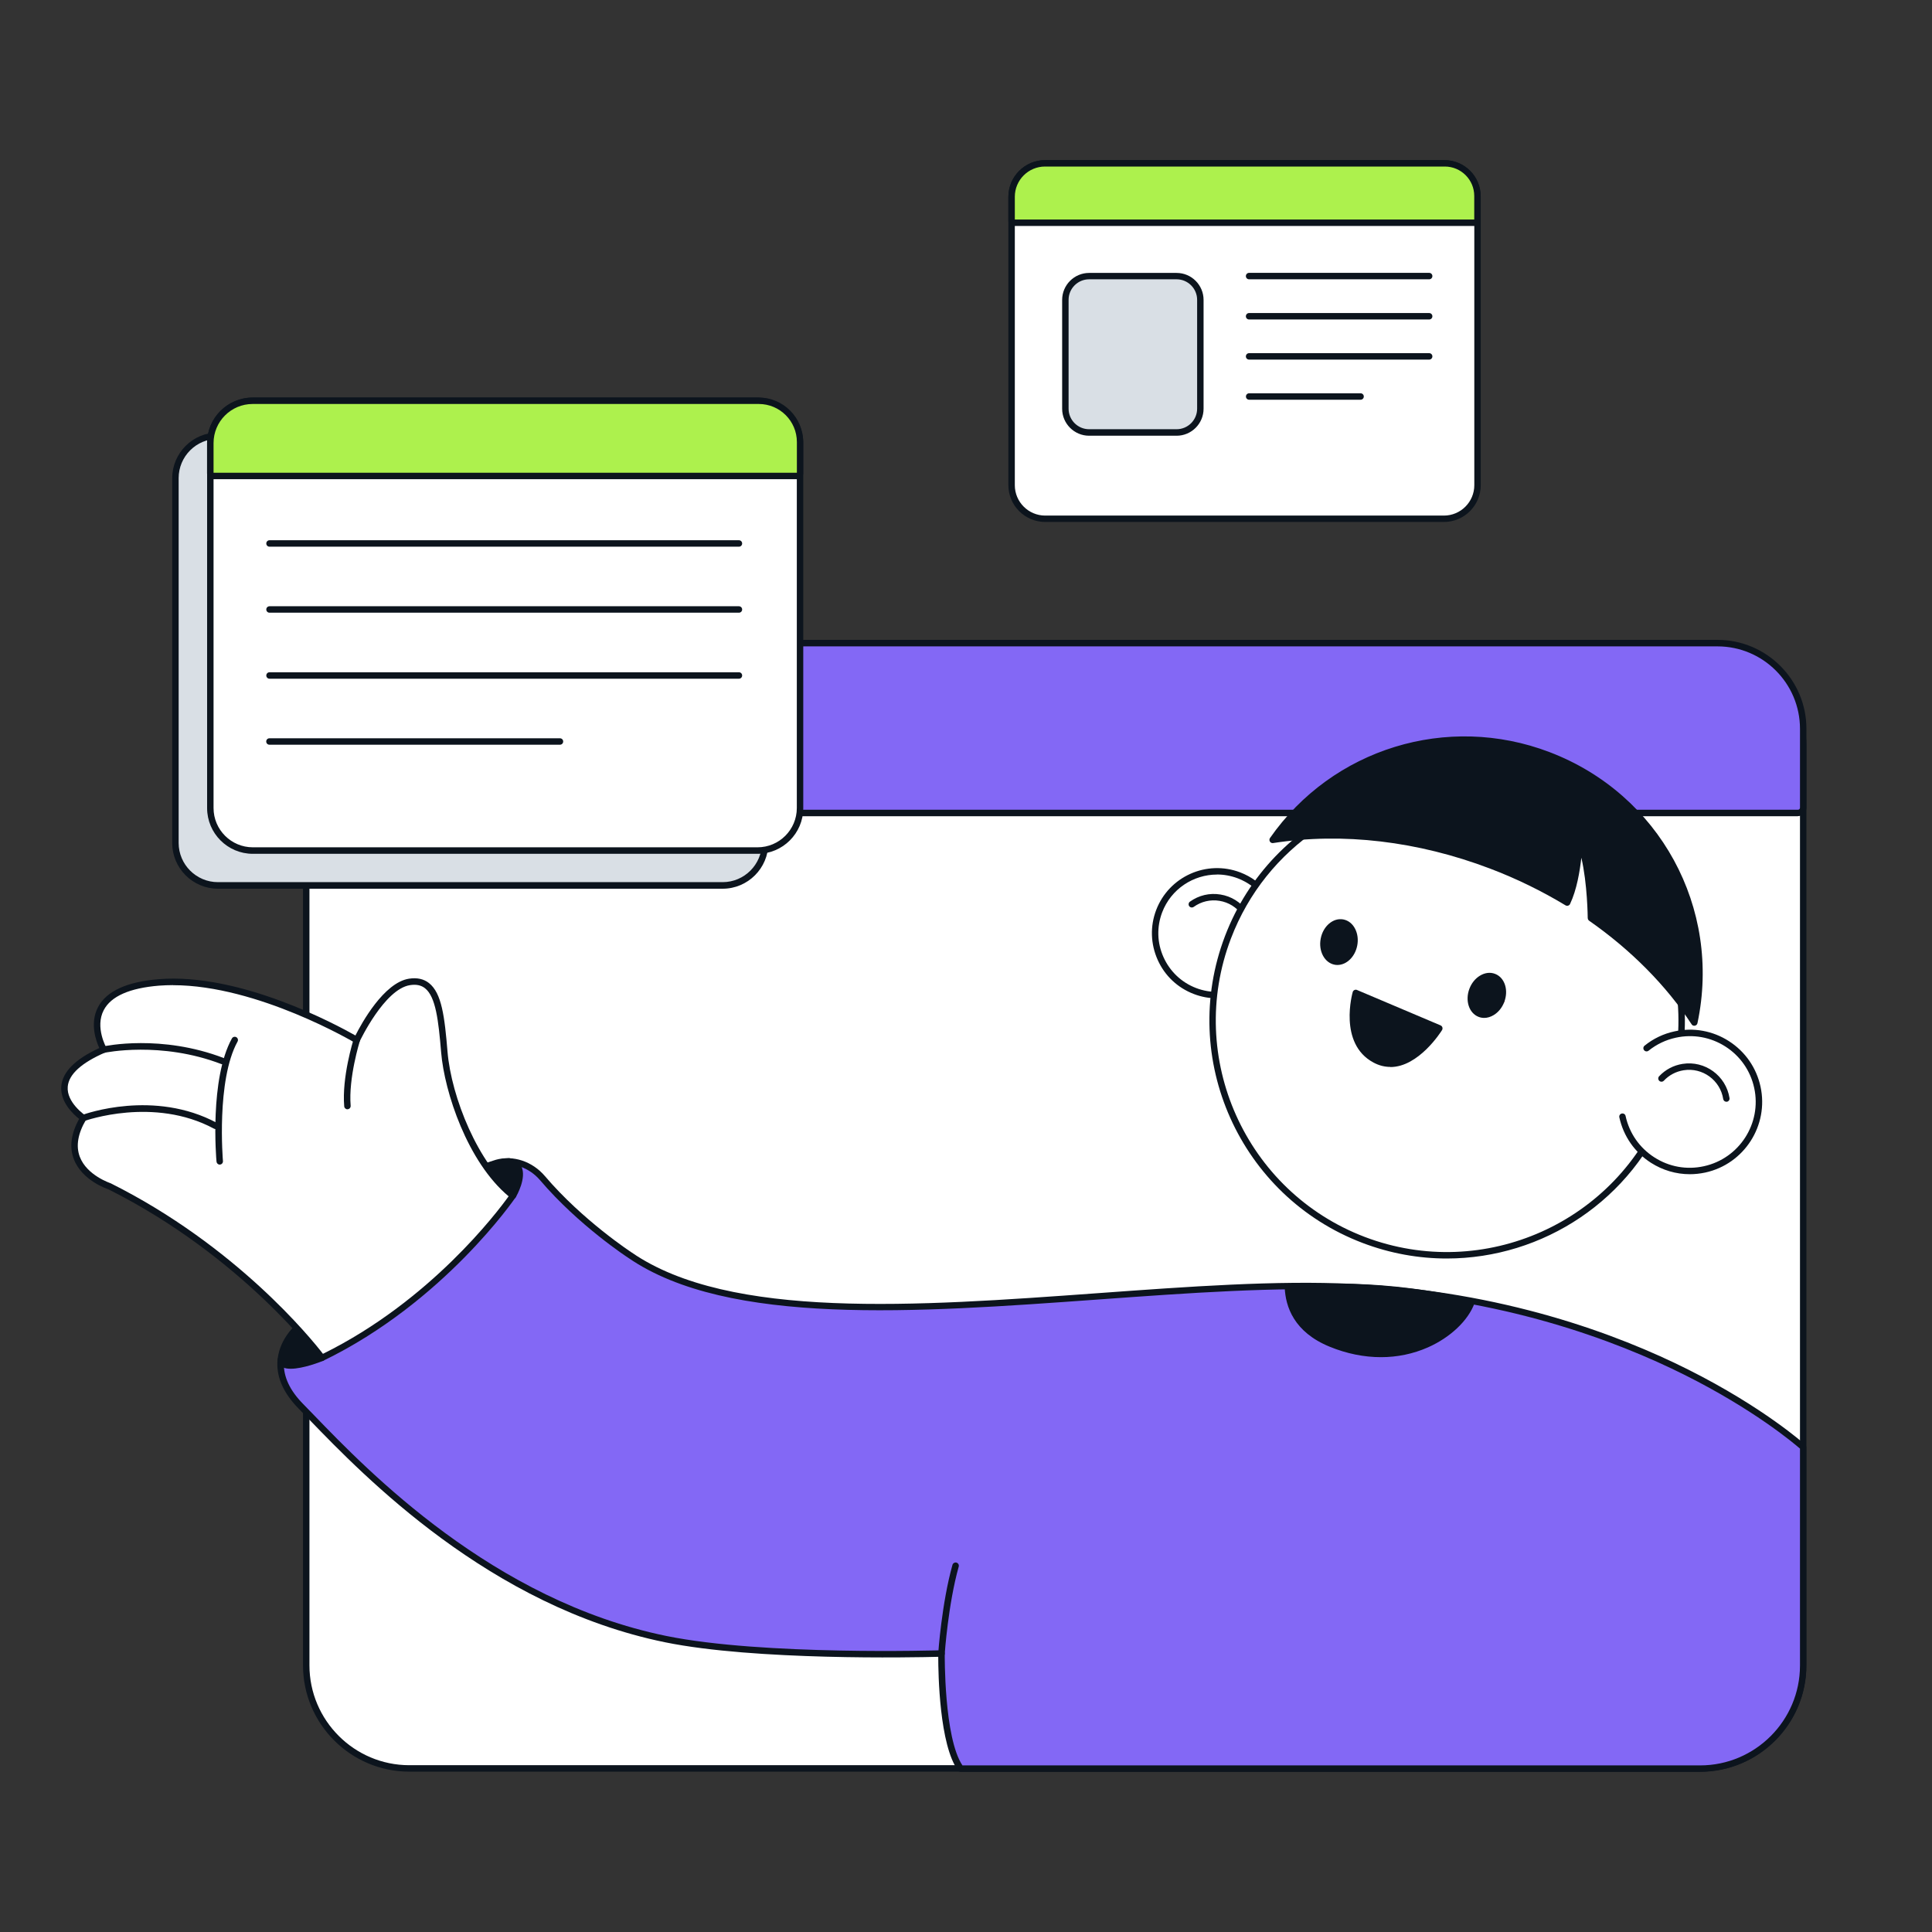 <?xml version="1.0" encoding="UTF-8"?> <svg xmlns="http://www.w3.org/2000/svg" id="Layer_1" viewBox="0 0 300 300"><rect x="0" y="0" width="300" height="300" fill="#333333" stroke="none"/><defs><style>.cls-1{fill:#fff;}.cls-2{fill:#d9dfe5;}.cls-3{fill:#8368f5;}.cls-4{fill:red;}.cls-5{fill:#0c141d;}.cls-6{fill:#adf14d;}</style></defs><rect class="cls-1" x="47.55" y="99.86" width="232.45" height="174.74" rx="16.01" ry="16.01"></rect><path class="cls-5" d="M263.99,275.1H63.56c-9.1,0-16.51-7.41-16.51-16.51V115.87c0-9.1,7.41-16.51,16.51-16.51h200.43c9.1,0,16.51,7.41,16.51,16.51v142.72c0,9.1-7.41,16.51-16.51,16.51ZM63.56,100.36c-8.55,0-15.51,6.96-15.51,15.51v142.72c0,8.55,6.96,15.51,15.51,15.51h200.43c8.55,0,15.51-6.96,15.51-15.51V115.87c0-8.55-6.96-15.51-15.51-15.51H63.56Z"></path><path class="cls-3" d="M61.19,99.86h205.51c7.34,0,13.3,5.96,13.3,13.3v12.25c0,.45-.37.82-.82.82H48.37c-.45,0-.82-.37-.82-.82v-11.92c0-7.53,6.11-13.64,13.64-13.64Z"></path><path class="cls-5" d="M279.18,126.74H48.37c-.73,0-1.32-.59-1.32-1.32v-11.92c0-7.8,6.34-14.14,14.14-14.14h205.51c7.61,0,13.8,6.19,13.8,13.8v12.25c0,.73-.59,1.32-1.32,1.32ZM61.19,100.36c-7.25,0-13.14,5.89-13.14,13.14v11.92c0,.18.14.32.32.32h230.81c.18,0,.32-.14.32-.32v-12.25c0-7.06-5.74-12.8-12.8-12.8H61.19Z"></path><circle class="cls-6" cx="62.29" cy="114.23" r="4.9"></circle><path class="cls-5" d="M62.29,119.63c-2.98,0-5.4-2.42-5.4-5.4s2.42-5.4,5.4-5.4,5.4,2.42,5.4,5.4-2.42,5.4-5.4,5.4ZM62.29,109.83c-2.42,0-4.4,1.97-4.4,4.4s1.97,4.4,4.4,4.4,4.4-1.97,4.4-4.4-1.97-4.4-4.4-4.4Z"></path><circle class="cls-1" cx="77.57" cy="114.23" r="4.9"></circle><path class="cls-5" d="M77.57,119.63c-2.98,0-5.4-2.42-5.4-5.4s2.42-5.4,5.4-5.4,5.4,2.42,5.4,5.4-2.42,5.4-5.4,5.4ZM77.57,109.83c-2.42,0-4.4,1.97-4.4,4.4s1.97,4.4,4.4,4.4,4.4-1.97,4.4-4.4-1.97-4.4-4.4-4.4Z"></path><circle class="cls-1" cx="92.41" cy="114.23" r="4.9"></circle><path class="cls-5" d="M92.41,119.63c-2.98,0-5.4-2.42-5.4-5.4s2.42-5.4,5.4-5.4,5.4,2.42,5.4,5.4-2.42,5.4-5.4,5.4ZM92.41,109.83c-2.42,0-4.4,1.97-4.4,4.4s1.97,4.4,4.4,4.4,4.4-1.97,4.4-4.4-1.97-4.4-4.4-4.4Z"></path><path class="cls-1" d="M192.39,135.93c-4.95-1.88-10.51.61-12.39,5.56-1.88,4.95.61,10.51,5.56,12.39,2.4.91,5.01.84,7.35-.21,2.34-1.05,4.13-2.95,5.05-5.35h0c1.23-3.24.59-6.75-1.39-9.31-1.04-1.35-2.46-2.44-4.17-3.09ZM198.22,148.42h0s0,0,0,0Z"></path><path class="cls-5" d="M188.98,155.02c-1.21,0-2.43-.22-3.6-.67-2.52-.96-4.52-2.84-5.62-5.31s-1.19-5.21-.23-7.73c1.98-5.21,7.83-7.83,13.04-5.85h0c1.74.66,3.25,1.78,4.38,3.25,2.08,2.69,2.68,6.16,1.62,9.36,0,0,.02.02.02.02h0c.08.1.12.22.12.33,0,.14-.06.28-.17.38-.09.08-.2.12-.31.12-1,2.32-2.81,4.16-5.14,5.2-1.32.59-2.72.89-4.13.89ZM188.98,135.8c-3.67,0-7.14,2.24-8.52,5.87-.86,2.27-.79,4.74.21,6.96,1,2.22,2.79,3.92,5.06,4.79,2.27.87,4.75.79,6.97-.2s3.92-2.8,4.78-5.07c1.14-2.99.64-6.29-1.32-8.83-1.02-1.32-2.39-2.33-3.95-2.93h0c-1.06-.4-2.16-.6-3.23-.6Z"></path><path class="cls-5" d="M193.26,142.25c-.16,0-.31-.07-.41-.21-.84-1.16-2.07-1.93-3.49-2.16-1.41-.23-2.83.1-4,.94-.23.16-.54.11-.7-.11-.16-.22-.11-.54.11-.7,1.38-.99,3.06-1.39,4.74-1.11,1.68.27,3.15,1.19,4.14,2.57.16.22.11.54-.11.7-.09.06-.19.09-.29.09Z"></path><circle class="cls-1" cx="224.7" cy="158.51" r="36.41"></circle><path class="cls-5" d="M224.66,195.42c-4.36,0-8.78-.78-13.09-2.42-19.02-7.24-28.6-28.61-21.36-47.63,7.24-19.02,28.61-28.6,47.63-21.36,9.21,3.51,16.51,10.39,20.54,19.39,4.03,9,4.32,19.02.82,28.24-5.6,14.71-19.66,23.78-34.54,23.78ZM224.74,122.6c-14.48,0-28.15,8.82-33.6,23.13-7.05,18.5,2.28,39.29,20.78,46.34,18.5,7.04,39.29-2.28,46.34-20.78h0c3.41-8.96,3.13-18.72-.79-27.47s-11.02-15.45-19.99-18.87c-4.19-1.59-8.5-2.35-12.74-2.35ZM258.73,171.47h0,0Z"></path><path class="cls-5" d="M223.49,159.67l-12.96-5.49s-2.24,7.57,2.97,10.37c5.22,2.79,9.98-4.88,9.98-4.88Z"></path><path class="cls-5" d="M215.89,165.67c-.85,0-1.73-.2-2.62-.68-5.51-2.95-3.24-10.87-3.22-10.95.04-.14.14-.25.27-.31.13-.06.28-.07.41,0l12.96,5.49c.13.06.24.17.28.31.04.14.03.29-.05.42-.17.28-3.63,5.74-8.02,5.74ZM210.88,154.87c-.37,1.73-1.15,7.09,2.86,9.24,4,2.14,7.86-2.63,8.99-4.22l-11.85-5.02Z"></path><path class="cls-4" d="M233.11,155.9c-.16,0-.31-.07-.41-.21-.06-.09-.09-.19-.09-.29,0-.16.07-.31.21-.41.23-.16.54-.11.69.12h0c.06.09.09.19.09.29,0,.16-.07.31-.21.41-.09.06-.19.09-.29.09Z"></path><ellipse class="cls-5" cx="207.91" cy="146.28" rx="3.08" ry="2.39" transform="translate(24.99 322.82) rotate(-79.11)"></ellipse><path class="cls-5" d="M207.68,149.84c-.15,0-.3-.01-.44-.04-1.57-.3-2.54-2.12-2.16-4.06.37-1.94,1.95-3.27,3.51-2.97.78.15,1.44.67,1.84,1.47.38.75.5,1.67.32,2.59h0c-.34,1.75-1.66,3.01-3.07,3.01ZM208.13,143.73c-.93,0-1.83.92-2.08,2.2-.27,1.4.35,2.69,1.37,2.89,1.02.2,2.07-.78,2.34-2.17.13-.7.05-1.39-.23-1.95-.26-.52-.67-.85-1.14-.94-.09-.02-.18-.03-.27-.03ZM210.25,146.74h0,0Z"></path><path class="cls-1" d="M251.94,173.4c1.26,5.78,6.97,9.45,12.75,8.19,5.78-1.26,9.45-6.97,8.19-12.75-1.26-5.78-6.97-9.45-12.75-8.19-1.68.37-3.19,1.11-4.44,2.12"></path><path class="cls-5" d="M262.39,182.33c-2.12,0-4.21-.61-6.04-1.78-2.52-1.62-4.26-4.12-4.9-7.05-.06-.27.11-.54.38-.59.27-.06.54.11.59.38.58,2.67,2.17,4.95,4.46,6.42,2.3,1.48,5.03,1.97,7.7,1.38,5.5-1.2,9.01-6.65,7.81-12.16-.58-2.67-2.17-4.95-4.46-6.42-2.3-1.47-5.03-1.96-7.7-1.38-1.57.34-2.99,1.02-4.24,2.02-.21.17-.53.14-.7-.08-.17-.21-.14-.53.08-.7,1.36-1.1,2.93-1.85,4.65-2.22,2.93-.64,5.93-.1,8.45,1.52,2.52,1.62,4.26,4.12,4.9,7.05,1.32,6.04-2.53,12.03-8.57,13.35-.8.17-1.61.26-2.41.26Z"></path><path class="cls-5" d="M268.07,171.08c-.24,0-.45-.18-.49-.42-.46-2.93-3.22-4.94-6.15-4.47-1.19.19-2.25.75-3.07,1.62-.19.2-.51.21-.71.02-.2-.19-.21-.51-.02-.71.98-1.04,2.24-1.7,3.64-1.92,3.47-.55,6.74,1.83,7.29,5.31.04.27-.14.53-.42.57-.03,0-.05,0-.08,0Z"></path><path class="cls-5" d="M240.42,117.25c16.99,6.47,26.33,24.28,22.67,41.53-3.92-6.01-9.38-11.57-16.05-16.21v-.02s-.04-7.91-1.81-11.95c0,0-.17,5.94-1.89,9.55,0,0,0,0,0,0-3.64-2.2-7.57-4.14-11.78-5.74-11.66-4.44-23.51-5.62-33.95-4,9.33-13.37,26.87-19.24,42.8-13.17Z"></path><path class="cls-5" d="M263.09,159.28c-.17,0-.33-.08-.42-.23-3.91-5.99-9.42-11.55-15.91-16.08-.09-.06-.15-.15-.19-.25-.02-.05-.03-.13-.03-.18,0-.06-.04-5.31-.99-9.35-.23,2.07-.71,4.98-1.74,7.15,0,.01,0,.02-.01.03-.06.12-.17.22-.31.26-.13.04-.28.02-.4-.05-3.69-2.23-7.62-4.15-11.7-5.7-11.23-4.27-22.88-5.65-33.7-3.97-.2.03-.4-.06-.5-.23s-.1-.39.01-.55c9.7-13.9,27.54-19.39,43.39-13.35,17.11,6.51,26.77,24.22,22.99,42.1-.04.2-.2.35-.4.39-.03,0-.06,0-.09,0ZM247.53,142.3c6.15,4.32,11.41,9.55,15.3,15.2,3.03-16.99-6.33-33.59-22.59-39.78-15.06-5.73-31.96-.78-41.53,12.04,10.65-1.43,22.05,0,33.03,4.19,3.95,1.5,7.78,3.35,11.38,5.49,1.45-3.5,1.62-8.79,1.62-8.85,0-.23.17-.43.4-.48.23-.04.46.08.55.29,1.63,3.73,1.82,10.5,1.84,11.9Z"></path><ellipse class="cls-5" cx="230.88" cy="154.55" rx="3.08" ry="2.39" transform="translate(4.28 315.32) rotate(-69.15)"></ellipse><path class="cls-5" d="M230.46,158.06c-.29,0-.58-.05-.86-.16-1.49-.57-2.13-2.53-1.43-4.37.33-.87.91-1.59,1.64-2.03.76-.46,1.59-.57,2.34-.28.74.28,1.3.91,1.56,1.76.25.81.2,1.74-.13,2.61-.33.87-.91,1.59-1.64,2.03-.48.29-.98.44-1.48.44ZM231.29,152.05c-.31,0-.64.1-.96.29-.53.33-.97.87-1.22,1.54-.51,1.33-.12,2.71.85,3.08.45.17.97.1,1.46-.2.53-.33.97-.87,1.22-1.54s.29-1.36.11-1.96c-.17-.55-.51-.95-.96-1.12-.16-.06-.33-.09-.5-.09Z"></path><path class="cls-3" d="M280,224.72s-24.95-22.7-69.95-24.86c-35.61-1.71-89.28,10.81-112.19-4.93,0,0-7.62-4.93-13.62-11.98-1.74-2.04-4.48-3.09-7.06-2.38-.21.06-1.45.48-1.66.56l-29.38,25.13s-6.14,5.29.61,12.13c6.76,6.85,27.42,30.17,56.62,36.13,15.27,3.12,42.83,2.23,42.83,2.23,0,0-.19,13.6,2.98,17.88h114.82c8.84,0,16.01-7.17,16.01-16.01v-33.9Z"></path><path class="cls-5" d="M263.99,275.13h-114.82c-.16,0-.31-.08-.4-.2-2.91-3.93-3.08-15.08-3.08-17.66-3.87.1-28.43.6-42.43-2.26-27.22-5.56-46.81-25.86-55.18-34.52-.64-.66-1.2-1.25-1.7-1.75-2.29-2.33-3.4-4.74-3.31-7.18.14-3.42,2.62-5.6,2.72-5.69l29.38-25.13s.09-.07.15-.09c.21-.08,1.47-.51,1.71-.57,2.67-.73,5.64.26,7.58,2.54,5.88,6.91,13.44,11.84,13.51,11.89,15.18,10.43,44.2,8.33,72.26,6.3,14.31-1.04,27.84-2.02,39.68-1.45,23.33,1.12,41.19,7.85,52.05,13.29,11.79,5.91,18.15,11.64,18.21,11.7.1.09.16.23.16.37v33.9c0,9.1-7.41,16.51-16.51,16.51ZM149.43,274.13h114.56c8.55,0,15.51-6.96,15.51-15.51v-33.68c-1.06-.92-7.22-6.09-17.86-11.42-10.77-5.39-28.47-12.06-51.61-13.17-11.78-.56-25.28.41-39.56,1.44-28.24,2.04-57.44,4.16-72.89-6.46-.07-.04-7.74-5.04-13.72-12.07-1.69-1.98-4.26-2.86-6.55-2.22-.16.04-1.19.39-1.54.52l-29.31,25.08s-2.26,2-2.38,4.98c-.08,2.15.93,4.31,3.02,6.42.49.5,1.06,1.09,1.7,1.75,8.3,8.6,27.74,28.74,54.66,34.24,15.04,3.07,42.44,2.23,42.72,2.22.13-.01.27.05.37.14.1.1.15.23.15.36,0,.13-.14,13.05,2.74,17.37Z"></path><path class="cls-5" d="M50,210.85s-5.77,2.34-6.4.46c0,0,.53-3.07,2.53-5.06l3.87,4.59Z"></path><path class="cls-5" d="M45.15,212.54c-.47,0-.9-.06-1.24-.22-.39-.18-.66-.47-.79-.84-.03-.08-.03-.16-.02-.25.02-.13.58-3.25,2.67-5.33.1-.1.22-.17.37-.14.14,0,.27.07.36.18l3.87,4.59c.1.12.14.29.1.44s-.15.28-.3.34c-.37.15-3.09,1.23-5.04,1.23ZM44.12,211.25c.04.05.1.11.21.16.89.4,3.21-.19,4.83-.78l-3.05-3.62c-1.35,1.58-1.87,3.67-1.99,4.24Z"></path><path class="cls-5" d="M79.66,185.66s2.75-4.72-.65-5.31c0,0-2.43.13-3.27,1.1l3.92,4.22Z"></path><path class="cls-5" d="M79.66,186.16c-.14,0-.27-.06-.37-.16l-3.92-4.22c-.17-.19-.18-.47-.01-.67.94-1.1,3.35-1.26,3.62-1.27.04,0,.07,0,.11,0,.92.16,1.55.6,1.88,1.3.82,1.75-.7,4.46-.88,4.76-.08.14-.22.23-.38.25-.02,0-.04,0-.06,0ZM76.46,181.49l3.07,3.31c.43-.92.92-2.37.52-3.22-.18-.38-.53-.62-1.09-.72-.72.05-1.85.25-2.51.64Z"></path><path class="cls-1" d="M50,210.85s-11.73-16.02-32.96-26.63c0,0-8.75-2.79-4.1-10.62,0,0-8.38-5.59,3.17-10.62,0,0-5.4-9.31,8.57-10.43,13.97-1.12,30.73,8.94,30.73,8.94,0,0,3.91-8.37,8.19-9.03s4.84,4.18,5.4,10.89c.56,6.7,4.52,17.46,10.66,22.3,0,0-10.85,16.06-29.66,25.19Z"></path><path class="cls-5" d="M50,211.35c-.16,0-.31-.07-.4-.2-.12-.16-11.92-16.04-32.78-26.48-.1-.03-4.09-1.33-5.36-4.69-.71-1.86-.43-3.96.83-6.24-.89-.7-2.99-2.62-2.77-5.1.2-2.21,2.18-4.19,5.9-5.9-.51-1.1-1.51-3.85-.2-6.35,1.3-2.48,4.47-3.94,9.41-4.34,12.66-1.04,27.72,7.13,30.56,8.74.93-1.85,4.41-8.22,8.33-8.82,1.24-.19,2.28.04,3.09.68,1.99,1.57,2.43,5.24,2.88,10.66.59,7.05,4.76,17.45,10.47,21.95.21.16.25.46.1.67-.11.16-11.14,16.28-29.85,25.36-.07.03-.14.05-.22.05ZM26.88,152.97c-.73,0-1.45.03-2.17.08-4.57.37-7.47,1.64-8.6,3.8-1.4,2.66.41,5.85.43,5.88.07.12.09.27.04.41-.04.14-.14.25-.27.3-3.67,1.6-5.62,3.38-5.79,5.28-.22,2.47,2.67,4.44,2.7,4.46.22.15.29.44.15.67-1.28,2.16-1.61,4.1-.98,5.77,1.1,2.91,4.76,4.1,4.8,4.12,19.47,9.73,31.13,24.11,32.96,26.48,16.67-8.21,27.08-22.02,28.83-24.46-6.39-5.33-9.97-16.2-10.48-22.35-.42-5-.84-8.64-2.51-9.96-.6-.47-1.35-.63-2.32-.48-3.97.61-7.78,8.66-7.82,8.74-.06.13-.17.22-.31.27-.14.04-.28.02-.4-.05-.16-.09-15.09-8.95-28.26-8.95Z"></path><path class="cls-5" d="M210.05,199.86c-3.22-.08-6.58-.05-10.06.05.09,2.25.93,6.4,6.68,8.75,11.09,4.52,20.05-1.56,21.84-6.46-5.99-1.32-12.2-2.19-18.46-2.34Z"></path><path class="cls-5" d="M214.44,210.74c-2.62,0-5.32-.54-7.96-1.62-5.57-2.27-6.87-6.25-6.99-9.19,0-.13.04-.26.13-.36s.22-.15.35-.16c3.75-.11,7.05-.12,10.08-.05,5.85.14,12.09.93,18.55,2.35.14.03.26.12.33.25.07.13.08.28.03.41-.98,2.68-3.75,5.31-7.23,6.85-2.29,1.01-4.76,1.52-7.3,1.52ZM200.52,200.4c.32,3.54,2.5,6.23,6.33,7.8,4.95,2.02,10.09,2.06,14.49.11,3-1.33,5.43-3.5,6.47-5.75-6.19-1.33-12.17-2.07-17.78-2.2h0c-2.88-.07-5.99-.06-9.52.04Z"></path><path class="cls-1" d="M146.19,256.76s.51-7.68,2.19-13.64"></path><path class="cls-5" d="M146.19,257.26s-.02,0-.03,0c-.28-.02-.48-.26-.47-.53,0-.08.54-7.8,2.21-13.74.07-.26.36-.42.62-.35.27.08.42.35.35.62-1.64,5.84-2.17,13.46-2.17,13.54-.02.26-.24.47-.5.47Z"></path><path class="cls-5" d="M53.95,172.25c-.26,0-.48-.2-.5-.46-.38-4.52,1.39-10.21,1.47-10.45.08-.26.36-.41.63-.33.26.08.41.36.33.63-.02.06-1.79,5.74-1.43,10.06.02.28-.18.52-.46.54-.01,0-.03,0-.04,0Z"></path><path class="cls-5" d="M34.58,165.27c-.06,0-.12-.01-.18-.03-9.42-3.62-18.11-1.78-18.19-1.76-.27.05-.54-.11-.6-.38-.06-.27.11-.54.38-.6.36-.08,9.05-1.93,18.77,1.8.26.1.39.39.29.65-.08.2-.27.32-.47.32Z"></path><path class="cls-5" d="M33.47,175.32c-.08,0-.16-.02-.24-.06-9.37-5.04-20.01-1.23-20.12-1.19-.26.09-.55-.04-.64-.3s.04-.55.3-.64c.45-.17,11.17-4.01,20.94,1.25.24.13.33.43.2.68-.09.17-.26.26-.44.26Z"></path><path class="cls-5" d="M34.12,180.84c-.26,0-.47-.2-.5-.46-.05-.52-1.09-12.84,2.39-19.13.13-.24.44-.33.68-.2.24.13.33.44.2.68-3.33,6.03-2.28,18.44-2.27,18.56.02.28-.18.52-.45.54-.01,0-.03,0-.04,0Z"></path><rect class="cls-2" x="27.24" y="67.64" width="91.58" height="69.85" rx="6.6" ry="6.6"></rect><path class="cls-5" d="M112.21,138H33.84c-3.92,0-7.1-3.19-7.1-7.1v-56.64c0-3.92,3.19-7.1,7.1-7.1h78.37c3.92,0,7.1,3.19,7.1,7.1v56.64c0,3.92-3.19,7.1-7.1,7.1ZM33.84,68.14c-3.37,0-6.1,2.74-6.1,6.1v56.64c0,3.37,2.74,6.1,6.1,6.1h78.37c3.37,0,6.1-2.74,6.1-6.1v-56.64c0-3.37-2.74-6.1-6.1-6.1H33.84Z"></path><rect class="cls-1" x="32.66" y="62.23" width="91.58" height="69.85" rx="6.6" ry="6.6"></rect><path class="cls-5" d="M117.63,132.58H39.26c-3.92,0-7.1-3.19-7.1-7.1v-56.64c0-3.92,3.19-7.1,7.1-7.1h78.37c3.92,0,7.1,3.19,7.1,7.1v56.64c0,3.92-3.19,7.1-7.1,7.1ZM39.26,62.73c-3.37,0-6.1,2.74-6.1,6.1v56.64c0,3.37,2.74,6.1,6.1,6.1h78.37c3.37,0,6.1-2.74,6.1-6.1v-56.64c0-3.37-2.74-6.1-6.1-6.1H39.26Z"></path><path class="cls-6" d="M117.82,62.23H39.23c-3.63,0-6.57,2.94-6.57,6.57v4.71c0,.22.18.4.4.4h90.79c.22,0,.4-.18.4-.4v-4.87c0-3.54-2.87-6.41-6.41-6.41Z"></path><path class="cls-5" d="M123.84,74.41H33.05c-.49,0-.9-.4-.9-.9v-4.71c0-3.9,3.17-7.07,7.07-7.07h78.59c3.81,0,6.91,3.1,6.91,6.91v4.88c0,.49-.4.9-.9.9ZM33.16,73.41h90.58v-4.77c0-3.26-2.65-5.91-5.91-5.91H39.23c-3.35,0-6.07,2.72-6.07,6.07v4.61Z"></path><path class="cls-5" d="M114.74,84.89H41.85c-.28,0-.5-.22-.5-.5s.22-.5.5-.5h72.89c.28,0,.5.22.5.5s-.22.5-.5.5Z"></path><path class="cls-5" d="M114.74,95.14H41.85c-.28,0-.5-.22-.5-.5s.22-.5.5-.5h72.89c.28,0,.5.22.5.5s-.22.5-.5.5Z"></path><path class="cls-5" d="M114.74,105.39H41.85c-.28,0-.5-.22-.5-.5s.22-.5.5-.5h72.89c.28,0,.5.22.5.5s-.22.5-.5.5Z"></path><path class="cls-5" d="M86.95,115.64h-45.11c-.28,0-.5-.22-.5-.5s.22-.5.5-.5h45.11c.28,0,.5.22.5.5s-.22.5-.5.5Z"></path><rect class="cls-1" x="157.08" y="25.37" width="72.34" height="55.18" rx="5.22" ry="5.22"></rect><path class="cls-5" d="M224.21,81.05h-61.91c-3.15,0-5.72-2.56-5.72-5.72V30.58c0-3.15,2.56-5.72,5.72-5.72h61.91c3.15,0,5.72,2.57,5.72,5.72v44.75c0,3.15-2.56,5.72-5.72,5.72ZM162.3,25.87c-2.6,0-4.72,2.12-4.72,4.72v44.75c0,2.6,2.12,4.72,4.72,4.72h61.91c2.6,0,4.72-2.12,4.72-4.72V30.58c0-2.6-2.12-4.72-4.72-4.72h-61.91Z"></path><path class="cls-6" d="M224.36,25.37h-62.08c-2.87,0-5.19,2.33-5.19,5.19v3.72c0,.17.14.31.31.31h71.72c.17,0,.31-.14.31-.31v-3.85c0-2.8-2.27-5.07-5.07-5.07Z"></path><path class="cls-5" d="M229.11,35.09h-71.72c-.45,0-.81-.36-.81-.81v-3.72c0-3.14,2.55-5.69,5.69-5.69h62.08c3.07,0,5.57,2.5,5.57,5.57v3.85c0,.45-.36.81-.81.81ZM157.58,34.09h71.34v-3.66c0-2.52-2.05-4.57-4.57-4.57h-62.08c-2.59,0-4.69,2.11-4.69,4.69v3.54Z"></path><path class="cls-5" d="M221.92,43.37h-27.96c-.28,0-.5-.22-.5-.5s.22-.5.5-.5h27.96c.28,0,.5.22.5.5s-.22.5-.5.5Z"></path><path class="cls-5" d="M221.92,49.61h-27.96c-.28,0-.5-.22-.5-.5s.22-.5.5-.5h27.96c.28,0,.5.22.5.5s-.22.5-.5.5Z"></path><path class="cls-5" d="M221.92,55.84h-27.96c-.28,0-.5-.22-.5-.5s.22-.5.5-.5h27.96c.28,0,.5.22.5.5s-.22.5-.5.5Z"></path><path class="cls-5" d="M211.27,62.07h-17.3c-.28,0-.5-.22-.5-.5s.22-.5.5-.5h17.3c.28,0,.5.22.5.5s-.22.5-.5.5Z"></path><rect class="cls-2" x="165.43" y="42.87" width="20.97" height="24.29" rx="3.69" ry="3.69"></rect><path class="cls-5" d="M182.7,67.66h-13.58c-2.31,0-4.19-1.88-4.19-4.19v-16.9c0-2.31,1.88-4.19,4.19-4.19h13.58c2.31,0,4.19,1.88,4.19,4.19v16.9c0,2.31-1.88,4.19-4.19,4.19ZM169.12,43.37c-1.76,0-3.19,1.43-3.19,3.19v16.9c0,1.76,1.43,3.19,3.19,3.19h13.58c1.76,0,3.19-1.43,3.19-3.19v-16.9c0-1.76-1.43-3.19-3.19-3.19h-13.58Z"></path></svg> 